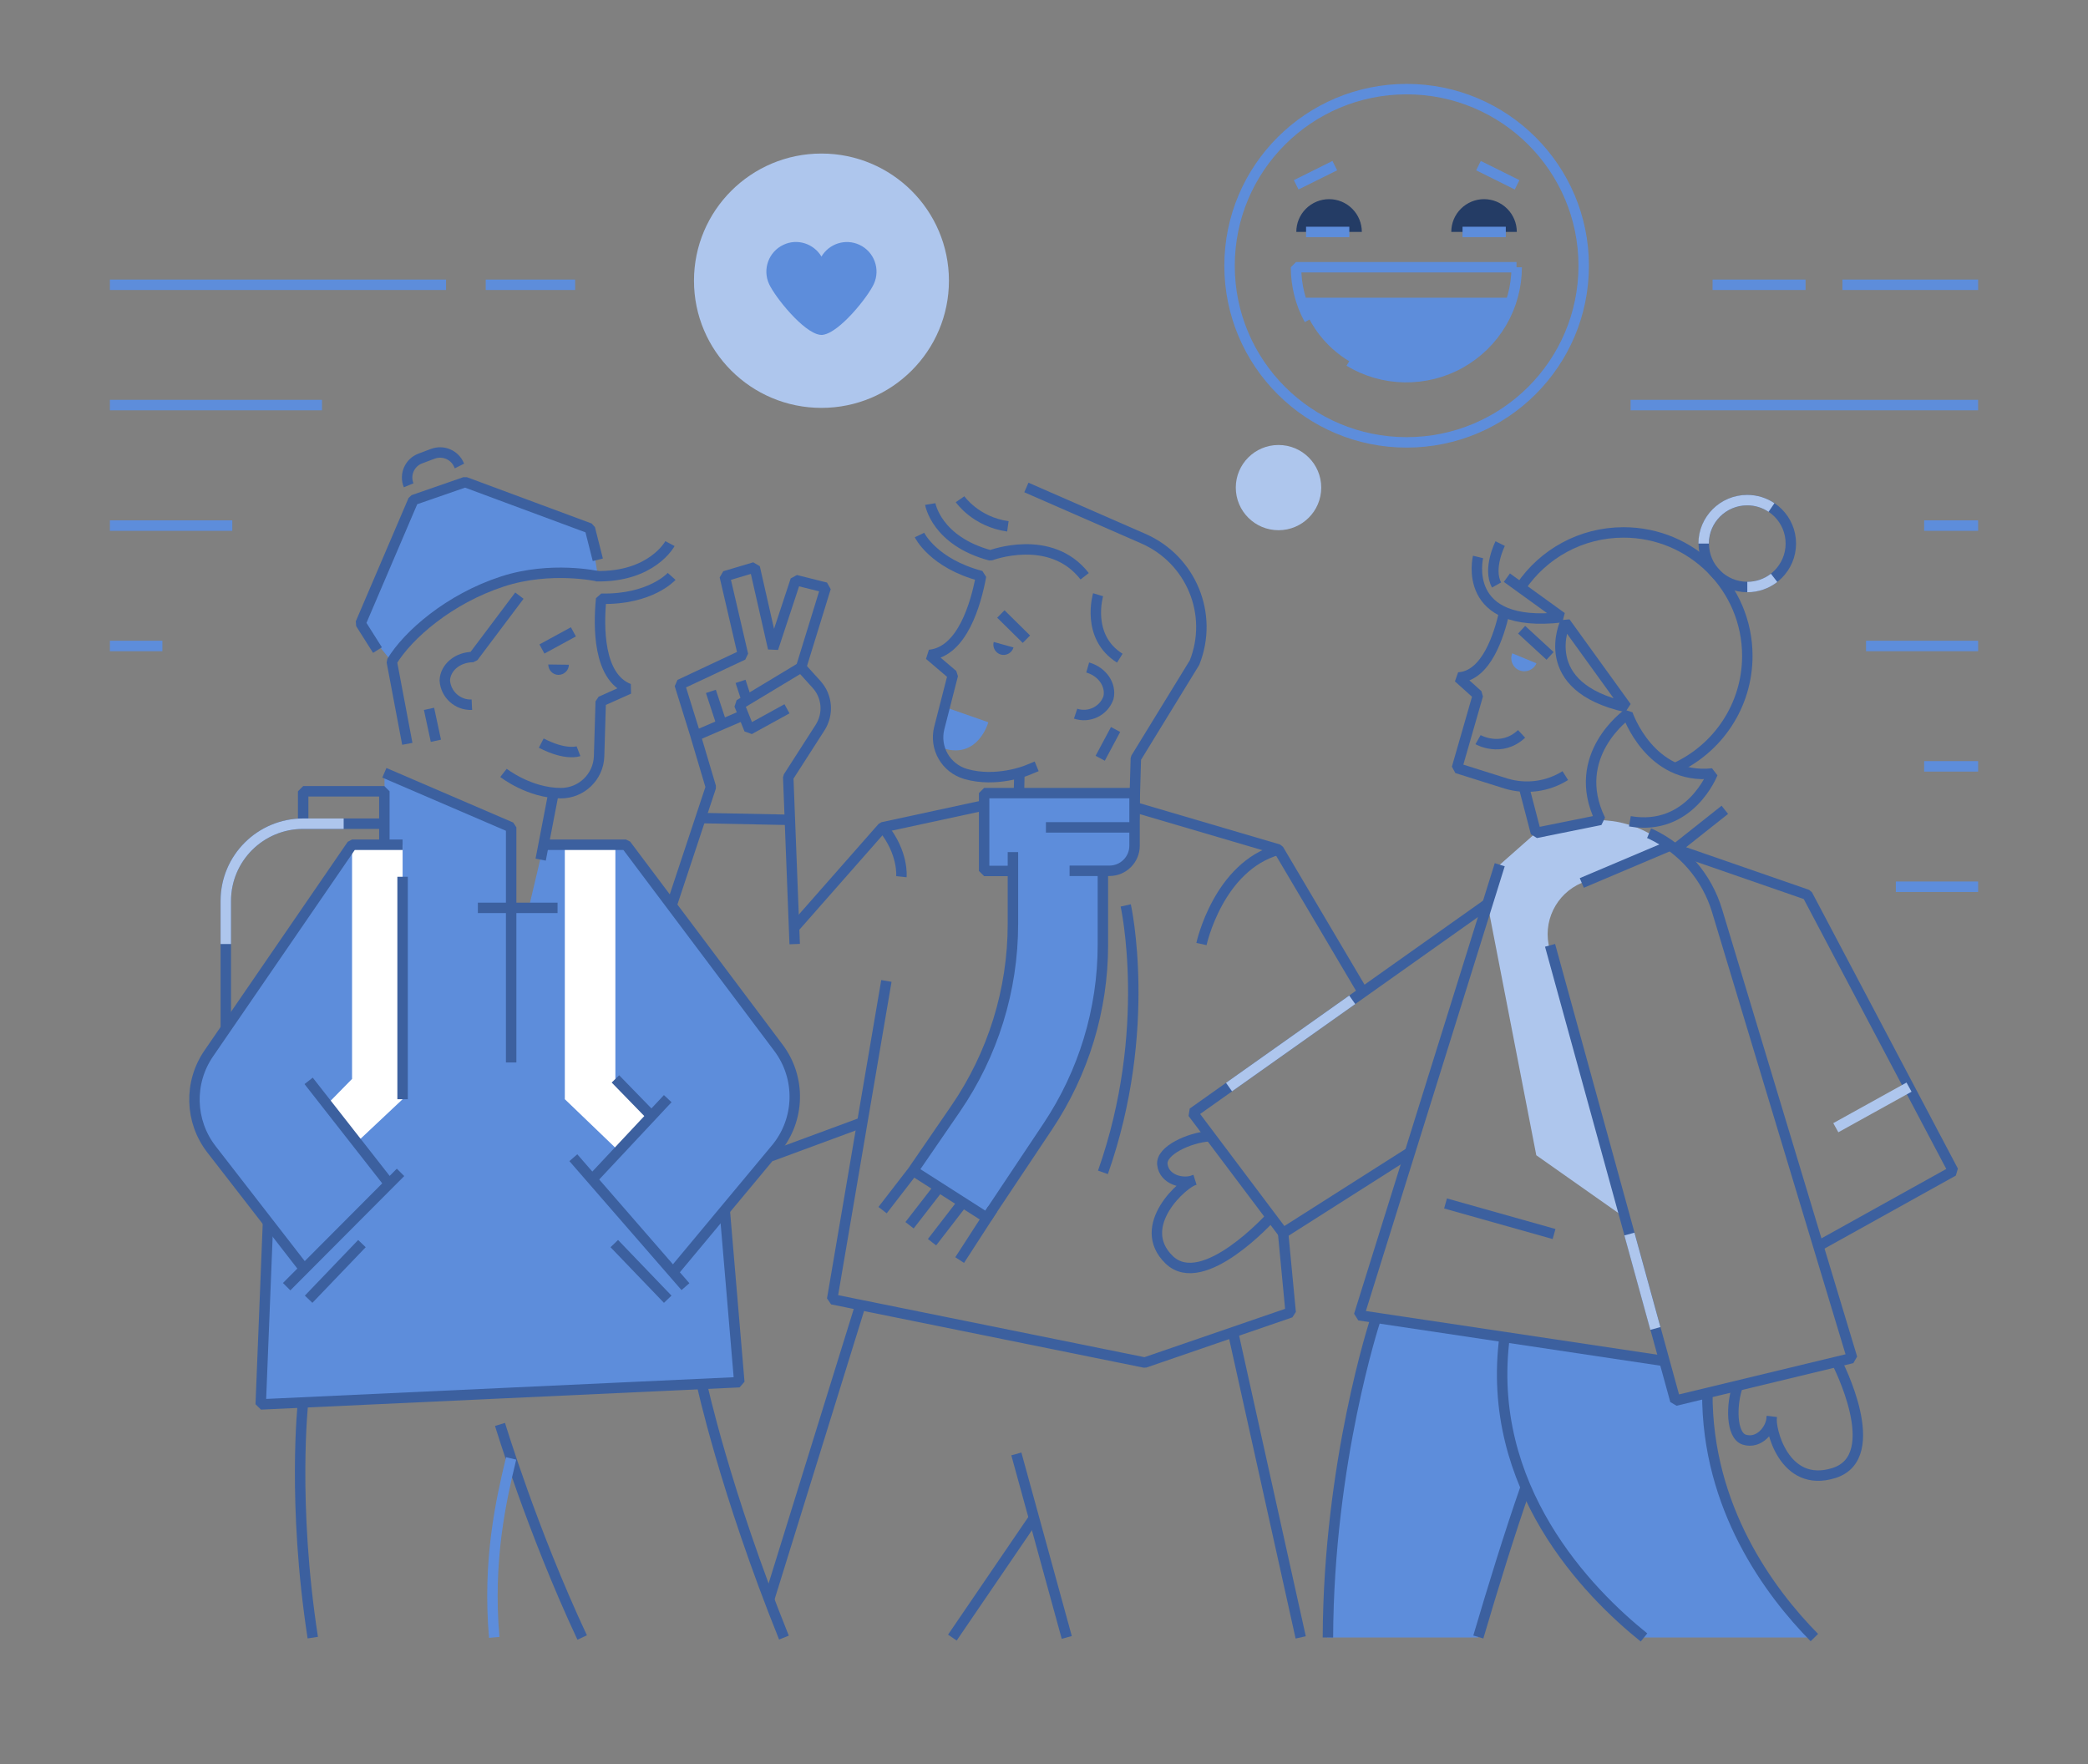 <svg width="200" height="169" viewBox="0 0 200 169" fill="none" xmlns="http://www.w3.org/2000/svg">
<rect x="0" y="0" width="200" height="169" fill="#808080" stroke="none"/>
<g id="Vin&#195;&#161;tta">
<path id="Vector" d="M90.498 67.723L89.84 70.519L90.05 71.556C90.169 71.595 90.274 71.647 90.392 71.687C93.695 72.711 94.669 69.18 94.669 69.18L90.498 67.723Z" fill="#5D8DDB"/>
<g id="Group">
<path id="Vector_2" d="M10.527 61.872H15.554" stroke="#5D8DDB" stroke-linejoin="bevel"/>
<path id="Vector_3" d="M10.527 27.278H42.725" stroke="#5D8DDB" stroke-linejoin="bevel"/>
<path id="Vector_4" d="M46.527 27.278H55.093" stroke="#5D8DDB" stroke-linejoin="bevel"/>
<path id="Vector_5" d="M176.477 27.278H189.477" stroke="#5D8DDB" stroke-linejoin="bevel"/>
<path id="Vector_6" d="M164.039 27.278H172.947" stroke="#5D8DDB" stroke-linejoin="bevel"/>
<path id="Vector_7" d="M10.527 50.34H22.251" stroke="#5D8DDB" stroke-linejoin="bevel"/>
<path id="Vector_8" d="M10.527 38.801H30.843" stroke="#5D8DDB" stroke-linejoin="bevel"/>
<path id="Vector_9" d="M156.184 38.801H189.473" stroke="#5D8DDB" stroke-linejoin="bevel"/>
<path id="Vector_10" d="M178.738 61.872H189.475" stroke="#5D8DDB" stroke-linejoin="bevel"/>
<path id="Vector_11" d="M184.305 50.34H189.476" stroke="#5D8DDB" stroke-linejoin="bevel"/>
<path id="Vector_12" d="M181.594 84.934H189.475" stroke="#5D8DDB" stroke-linejoin="bevel"/>
<path id="Vector_13" d="M184.305 73.403H189.476" stroke="#5D8DDB" stroke-linejoin="bevel"/>
</g>
<path id="Vector_14" d="M69.422 115.915L73.856 110.744C76.606 107.528 76.738 102.843 74.172 99.483L59.975 80.911H52.08L50.646 86.961H48.975V79.244L36.83 74.02V80.911H33.738L20.33 99.824C18.041 103.039 18.146 107.371 20.567 110.494L25.685 117.083L24.988 134.526L70.83 132.4L69.435 115.915H69.422Z" fill="#5D8DDB"/>
<path id="Vector_15" d="M165.565 143.546C164.709 140.777 163.696 136.878 163.538 133.413L160.473 134.162L159.433 130.382L131.722 126.497C131.722 126.497 129.709 133.938 128.341 141.288L128.17 142.194C127.604 145.397 127.117 156.842 127.117 156.842H141.578L142.788 153.022L143.038 152.235L146.13 142.457C146.13 142.457 147.249 144.793 149.157 147.628L149.604 148.297C151.117 150.476 155.249 155.004 157.459 156.842H173.762C173.762 156.842 166.815 149.439 165.815 144.373L165.552 143.546H165.565Z" fill="#5D8DDB"/>
<path id="Vector_16" d="M160.063 80.951L151.511 84.56C149.024 85.61 147.708 88.34 148.445 90.939L155.787 116.729L147.155 110.653L142.484 86.594L143.655 82.828L147.103 79.782L153.274 78.536L153.892 78.588C155.261 78.693 156.576 79.087 157.787 79.73L160.076 80.964L160.063 80.951Z" fill="#AEC6ED"/>
<path id="Vector_17" d="M33.723 80.911V103.341L31.328 105.782L34.433 109.169L38.565 105.284V80.911H33.723Z" fill="white"/>
<path id="Vector_18" d="M58.944 103.341V80.911H54.102V105.284L59.141 110.127L62.444 106.937L58.944 103.341Z" fill="white"/>
<path id="Vector_19" d="M37.526 63.37L34.539 59.708L39.605 47.896L44.565 46.176L56.513 50.612L57.276 55.18C57.276 55.18 51.157 54.852 46.197 56.676C41.236 58.487 37.539 63.357 37.539 63.357L37.526 63.37Z" fill="#5D8DDB"/>
<path id="Vector_20" d="M145.524 64.202C144.892 63.94 144.59 63.205 144.853 62.575L147.169 63.533C146.905 64.163 146.168 64.465 145.537 64.202H145.524Z" fill="#5D8DDB"/>
<path id="Vector_21" d="M144.09 58.645C143.577 60.876 142.367 64.748 139.695 64.892L141.564 66.573L139.551 73.568L144.261 75.051C146.169 75.629 148.248 75.353 149.932 74.29" stroke="#3C609F" stroke-linejoin="bevel"/>
<path id="Vector_22" d="M148.474 62.824L145.75 60.317" stroke="#3C609F" stroke-linejoin="bevel"/>
<path id="Vector_23" d="M141.574 70.845C141.574 70.845 143.798 72.118 145.745 70.293" stroke="#3C609F" stroke-linejoin="bevel"/>
<path id="Vector_24" d="M141.575 53.348C141.575 53.348 139.877 60.239 149.588 59.123L144.338 55.33" stroke="#3C609F" stroke-linejoin="bevel"/>
<path id="Vector_25" d="M145.684 56.207C147.815 53.057 151.42 50.997 155.513 50.997C162.052 50.997 167.368 56.286 167.368 62.822C167.368 67.613 164.512 71.734 160.42 73.585" stroke="#3C609F" stroke-linejoin="bevel"/>
<path id="Vector_26" d="M167.366 56.224C169.67 56.224 171.537 54.361 171.537 52.063C171.537 49.766 169.67 47.903 167.366 47.903C165.063 47.903 163.195 49.766 163.195 52.063C163.195 54.361 165.063 56.224 167.366 56.224Z" stroke="#3C609F" stroke-linejoin="bevel"/>
<path id="Vector_27" d="M149.931 59.614C149.931 59.614 147.01 65.782 155.787 67.725L149.931 59.614Z" stroke="#3C609F" stroke-linejoin="bevel"/>
<path id="Vector_28" d="M148.473 90.545L160.473 134.16L177.407 130.078L164.473 87.238C163.499 83.996 161.183 81.318 158.117 79.875L157.959 79.809" stroke="#3C609F" stroke-linejoin="bevel"/>
<path id="Vector_29" d="M143.653 82.825L130.18 125.98L159.43 130.363" stroke="#3C609F" stroke-linejoin="bevel"/>
<path id="Vector_30" d="M165.213 77.567L160.477 81.321L173.121 85.704L187.095 112.164L174.253 119.304" stroke="#3C609F" stroke-linejoin="bevel"/>
<path id="Vector_31" d="M142.483 86.575L114.246 106.59L122.904 118.101L135.062 110.37" stroke="#3C609F" stroke-linejoin="bevel"/>
<path id="Vector_32" d="M145.961 75.344L147.119 79.78L153.29 78.533C150.277 72.351 155.895 68.387 155.895 68.387C155.895 68.387 158.04 74.74 164.04 74.084C164.04 74.084 161.869 79.662 156.119 78.664" stroke="#3C609F" stroke-linejoin="bevel"/>
<path id="Vector_33" d="M143.695 52.067C143.695 52.067 142.484 54.482 143.353 56.031" stroke="#3C609F" stroke-linejoin="bevel"/>
<path id="Vector_34" d="M157.471 156.84C152.142 152.562 142.195 142.468 144.129 127.965" stroke="#3C609F" stroke-linejoin="bevel"/>
<path id="Vector_35" d="M163.539 133.411C163.487 144.423 169.513 152.507 173.789 156.852" stroke="#3C609F" stroke-linejoin="bevel"/>
<path id="Vector_36" d="M138.461 115.27L148.856 118.197" stroke="#3C609F" stroke-linejoin="bevel"/>
<path id="Vector_37" d="M127.195 156.844C127.261 139.979 131.722 126.473 131.722 126.473" stroke="#3C609F" stroke-linejoin="bevel"/>
<path id="Vector_38" d="M146.141 142.45C144.575 146.938 142.996 152.07 141.602 156.795" stroke="#3C609F" stroke-linejoin="bevel"/>
<path id="Vector_39" d="M175.961 130.504C175.961 130.504 180.632 139.495 175.684 141.083C170.829 142.632 169.487 136.699 169.711 135.715C169.684 136.896 168.5 138.34 167.079 137.894C165.79 137.487 165.816 134.481 166.461 132.709" stroke="#3C609F" stroke-linejoin="bevel"/>
<path id="Vector_40" d="M121.759 116.537C121.759 116.537 115.246 123.795 111.996 120.671C108.628 117.416 113.417 113.229 114.417 113.019C113.338 113.479 111.509 113.019 111.338 111.536C111.18 110.198 113.93 108.964 115.812 108.833" stroke="#3C609F" stroke-linejoin="bevel"/>
<path id="Vector_41" d="M29.959 156.855C27.972 143.94 29.025 134.333 29.025 134.333" stroke="#3C609F" stroke-linejoin="bevel"/>
<path id="Vector_42" d="M38.562 80.911H33.72L19.997 100.9C18.076 103.696 18.181 107.41 20.26 110.088L29.326 121.782" stroke="#3C609F" stroke-linejoin="bevel"/>
<path id="Vector_43" d="M51.789 80.911H59.96L74.566 100.362C76.737 103.249 76.631 107.253 74.329 110.022L64.539 121.782" stroke="#3C609F" stroke-linejoin="bevel"/>
<g id="Group_2">
<path id="Vector_44" d="M53.489 64.642C52.95 64.642 52.516 64.183 52.516 63.645L54.489 63.671C54.489 64.209 54.029 64.642 53.489 64.642Z" fill="#3C609F"/>
<path id="Vector_45" d="M64.332 55.208C64.332 55.208 62.332 57.452 57.582 57.347C57.319 60.038 57.292 64.828 60.24 65.983L57.542 67.191L57.384 72.441C57.319 74.409 55.7 75.971 53.727 75.971C50.7 75.971 48.227 74.029 48.227 74.029" stroke="#3C609F" stroke-linejoin="bevel"/>
<path id="Vector_46" d="M45.198 67.499C43.842 67.564 42.684 66.514 42.605 65.162C42.658 63.929 43.842 62.931 45.329 62.931L49.75 57.051" stroke="#3C609F" stroke-linejoin="bevel"/>
<path id="Vector_47" d="M54.923 60.52L51.91 62.161" stroke="#3C609F" stroke-linejoin="bevel"/>
<path id="Vector_48" d="M55.41 71.951C55.41 71.951 54.225 72.41 51.844 71.176" stroke="#3C609F" stroke-linejoin="bevel"/>
<path id="Vector_49" d="M64.173 52.067C64.173 52.067 62.462 55.296 57.094 55.191" stroke="#3C609F" stroke-linejoin="bevel"/>
<path id="Vector_50" d="M41.752 70.953L41.094 67.895" stroke="#3C609F" stroke-linejoin="bevel"/>
</g>
<path id="Vector_51" d="M27.457 123.24L38.365 112.293" stroke="#3C609F" stroke-linejoin="bevel"/>
<path id="Vector_52" d="M65.655 123.238L54.918 110.887" stroke="#3C609F" stroke-linejoin="bevel"/>
<path id="Vector_53" d="M56.723 112.962L63.959 105.231" stroke="#3C609F" stroke-linejoin="bevel"/>
<path id="Vector_54" d="M37.299 113.411L29.562 103.528" stroke="#3C609F" stroke-linejoin="bevel"/>
<path id="Vector_55" d="M52.986 76.129L51.789 82.338" stroke="#3C609F" stroke-linejoin="bevel"/>
<path id="Vector_56" d="M36.816 74.02L48.961 79.244V101.766" stroke="#3C609F" stroke-linejoin="bevel"/>
<path id="Vector_57" d="M45.773 86.957H53.405" stroke="#3C609F" stroke-linejoin="bevel"/>
<path id="Vector_58" d="M69.42 115.918L70.815 132.39L24.973 134.517L25.67 117.073" stroke="#3C609F" stroke-linejoin="bevel"/>
<path id="Vector_59" d="M29.562 124.443L34.668 119.114" stroke="#3C609F" stroke-linejoin="bevel"/>
<path id="Vector_60" d="M63.958 124.443L58.84 119.114" stroke="#3C609F" stroke-linejoin="bevel"/>
<path id="Vector_61" d="M55.763 156.843C50.96 146.593 47.895 136.434 47.895 136.434" stroke="#3C609F" stroke-linejoin="bevel"/>
<path id="Vector_62" d="M67.223 132.559C67.223 132.559 69.433 142.81 75.091 156.853" stroke="#3C609F" stroke-linejoin="bevel"/>
<path id="Vector_63" d="M39.014 71.247L37.527 63.372C39.067 60.826 43.014 57.361 48.133 55.694C52.764 54.184 57.264 55.195 57.264 55.195" stroke="#3C609F" stroke-linejoin="bevel"/>
<path id="Vector_64" d="M57.263 53.618L56.5 50.612L44.552 46.176L39.592 47.896L34.539 59.708L36.157 62.267" stroke="#3C609F" stroke-linejoin="bevel"/>
<path id="Vector_65" d="M39.144 46.483C38.722 45.46 39.236 44.291 40.275 43.911L41.459 43.465C42.459 43.097 43.565 43.57 43.972 44.554L44.012 44.633" stroke="#3C609F" stroke-linejoin="bevel"/>
<path id="Vector_66" d="M95.868 62.696C96.394 62.841 96.934 62.526 97.078 62.014L95.184 61.489C95.039 62.014 95.355 62.552 95.868 62.696Z" fill="#3C609F"/>
<path id="Vector_67" d="M88.074 51.247C88.074 51.247 89.377 53.964 93.969 55.171C93.482 57.835 92.166 62.442 89.022 62.731L91.272 64.647L89.969 69.727C89.482 71.643 90.6 73.585 92.508 74.137C95.416 74.977 98.337 73.795 98.337 73.795L99.298 73.402" stroke="#3C609F" stroke-linejoin="bevel"/>
<path id="Vector_68" d="M103.027 68.357C104.317 68.79 105.725 68.108 106.172 66.835C106.462 65.627 105.606 64.341 104.185 63.934" stroke="#3C609F" stroke-linejoin="bevel"/>
<path id="Vector_69" d="M95.867 58.809L98.315 61.224" stroke="#3C609F" stroke-linejoin="bevel"/>
<path id="Vector_70" d="M105.383 72.628L106.856 69.872" stroke="#3C609F" stroke-linejoin="bevel"/>
<path id="Vector_71" d="M103.895 55.195C100.632 50.995 94.869 53.2 94.869 53.2C89.684 51.809 89.106 48.278 89.106 48.278" stroke="#3C609F" stroke-linejoin="bevel"/>
<path id="Vector_72" d="M137.143 145.762L130.762 149.424" stroke="#5D8DDB"/>
<path id="Vector_73" d="M38.562 105.283V83.981" stroke="#3C609F" stroke-linejoin="bevel"/>
<path id="Vector_74" d="M62.449 106.937L58.949 103.34" stroke="#3C609F" stroke-linejoin="bevel"/>
<path id="Vector_75" d="M21.629 98.504V86.284C21.629 82.203 24.945 78.895 29.037 78.895H36.813" stroke="#3C609F" stroke-linejoin="bevel"/>
<path id="Vector_76" d="M29.039 78.904V75.793H36.815V76.896V80.912" stroke="#3C609F" stroke-linejoin="bevel"/>
<path id="Vector_77" d="M175.844 108.014L182.857 104.129" stroke="#AEC6ED" stroke-linejoin="bevel"/>
<path id="Vector_78" d="M151.512 84.572L160.064 80.95" stroke="#3C609F" stroke-linejoin="bevel"/>
<path id="Vector_79" d="M21.629 90.419V86.284C21.629 82.203 24.945 78.895 29.037 78.895H32.918" stroke="#AEC6ED" stroke-linejoin="bevel"/>
<path id="Vector_80" d="M48.959 139.692C47.998 143.682 46.696 149.418 47.34 156.833" stroke="#5D8DDB"/>
<path id="Vector_81" d="M129.525 95.762L117.723 104.123" stroke="#AEC6ED" stroke-linejoin="bevel"/>
<path id="Vector_82" d="M156.074 118.2L158.561 127.243" stroke="#AEC6ED" stroke-linejoin="bevel"/>
<path id="Vector_83" d="M169.933 55.348C169.222 55.899 168.328 56.227 167.367 56.227" stroke="#AEC6ED" stroke-linejoin="bevel"/>
<path id="Vector_84" d="M163.184 52.063C163.184 49.767 165.052 47.903 167.355 47.903C168.223 47.903 169.026 48.165 169.684 48.612" stroke="#AEC6ED" stroke-linejoin="bevel"/>
<path id="Vector_85" d="M91.961 47.817C91.961 47.817 93.448 49.983 96.54 50.416" stroke="#3C609F" stroke-linejoin="bevel"/>
<path id="Vector_86" d="M105.182 56.965C105.182 56.965 103.972 60.982 107.261 63.042" stroke="#3C609F" stroke-linejoin="bevel"/>
<path id="Vector_87" d="M97.539 78.824L97.644 74.02" stroke="#3C609F" stroke-linejoin="bevel"/>
<path id="Vector_88" d="M76.119 90.426L75.501 74.439L78.553 69.688C79.382 68.389 79.251 66.696 78.211 65.554L76.737 63.926L70.816 67.496L71.777 69.872L75.382 67.89" stroke="#3C609F" stroke-linejoin="bevel"/>
<path id="Vector_89" d="M76.207 88.705L84.536 79.242L94.128 77.168" stroke="#3C609F" stroke-linejoin="bevel"/>
<path id="Vector_90" d="M76.737 63.922L79.092 56.283L76.211 55.561L74.053 62.097L72.29 54.34L69.421 55.193L71.171 62.727L65.106 65.575L66.632 70.471L71.224 68.489" stroke="#3C609F" stroke-linejoin="bevel"/>
<path id="Vector_91" d="M68.094 66.223L69.133 69.386" stroke="#3C609F" stroke-linejoin="bevel"/>
<path id="Vector_92" d="M70.934 65.262L71.565 67.192" stroke="#3C609F" stroke-linejoin="bevel"/>
<path id="Vector_93" d="M64.328 86.73L68.091 75.39L66.631 70.481" stroke="#3C609F" stroke-linejoin="bevel"/>
<path id="Vector_94" d="M67.106 78.356L75.658 78.527" stroke="#3C609F" stroke-linejoin="bevel"/>
<path id="Vector_95" d="M73.856 110.738L82.421 107.575" stroke="#3C609F" stroke-linejoin="bevel"/>
<path id="Vector_96" d="M84.904 93.957L79.707 124.447L109.654 130.511L123.628 125.707L122.904 118.108" stroke="#3C609F" stroke-linejoin="bevel"/>
<path id="Vector_97" d="M82.418 124.997L73.668 153.202" stroke="#3C609F" stroke-linejoin="bevel"/>
<path id="Vector_98" d="M118.102 127.59L124.588 156.833" stroke="#3C609F" stroke-linejoin="bevel"/>
<path id="Vector_99" d="M108.628 78.507L108.799 72.627L114.418 63.466C116.26 58.846 114.102 53.609 109.536 51.601L98.312 46.692" stroke="#3C609F" stroke-linejoin="bevel"/>
<path id="Vector_100" d="M108.672 77.309L122.461 81.365L130.553 95.041" stroke="#3C609F" stroke-linejoin="bevel"/>
<path id="Vector_101" d="M115.082 90.422C115.082 90.422 116.687 82.981 122.464 81.379" stroke="#3C609F" stroke-linejoin="bevel"/>
<path id="Vector_102" d="M86.34 83.974C86.34 83.974 86.577 81.704 84.551 79.223" stroke="#3C609F" stroke-linejoin="bevel"/>
<path id="Vector_103" d="M97.023 78.711V88.489C97.023 94.816 95.102 100.984 91.523 106.195L87.457 112.114L94.523 116.629L100.365 107.875C103.799 102.73 105.641 96.679 105.641 90.498V78.567L97.023 78.685V78.711Z" fill="#5D8DDB"/>
<path id="Vector_104" d="M94.266 75.955H108.674V80.995C108.674 82.321 107.595 83.397 106.266 83.397H94.266V75.942V75.955Z" fill="#5D8DDB"/>
<path id="Vector_105" d="M97.081 83.42H94.266V75.965H108.674V81.005C108.674 82.331 107.595 83.407 106.266 83.407H102.45" stroke="#3C609F" stroke-linejoin="bevel"/>
<path id="Vector_106" d="M100.184 79.247H108.671" stroke="#3C609F" stroke-linejoin="bevel"/>
<path id="Vector_107" d="M97.023 81.614V88.504C97.023 94.831 95.102 100.999 91.523 106.21L87.457 112.129L94.523 116.644L100.365 107.89C103.799 102.745 105.641 96.694 105.641 90.513V83.399" stroke="#3C609F" stroke-linejoin="bevel"/>
<path id="Vector_108" d="M107.829 86.723C107.829 86.723 110.473 98.614 105.645 112.291" stroke="#3C609F" stroke-linejoin="bevel"/>
<path id="Vector_109" d="M84.539 115.909L87.46 112.129" stroke="#3C609F" stroke-linejoin="bevel"/>
<path id="Vector_110" d="M87.121 117.357L90.042 113.59" stroke="#3C609F" stroke-linejoin="bevel"/>
<path id="Vector_111" d="M89.273 118.982L92.181 115.215" stroke="#3C609F" stroke-linejoin="bevel"/>
<path id="Vector_112" d="M91.922 120.692L95.08 115.809" stroke="#3C609F" stroke-linejoin="bevel"/>
<path id="Vector_113" d="M134.734 42.372C144.101 42.372 151.695 34.797 151.695 25.454C151.695 16.11 144.101 8.536 134.734 8.536C125.367 8.536 117.773 16.11 117.773 25.454C117.773 34.797 125.367 42.372 134.734 42.372Z" stroke="#5D8DDB" stroke-linejoin="bevel"/>
<path id="Vector_114" d="M78.683 39.068C85.427 39.068 90.894 33.614 90.894 26.887C90.894 20.161 85.427 14.707 78.683 14.707C71.939 14.707 66.473 20.161 66.473 26.887C66.473 33.614 71.939 39.068 78.683 39.068Z" fill="#AEC6ED"/>
<path id="Vector_115" d="M82.314 23.444C80.972 22.827 79.419 23.339 78.683 24.573C77.946 23.339 76.38 22.814 75.051 23.444C73.63 24.1 73.011 25.793 73.669 27.211C74.261 28.484 76.946 31.831 78.525 32.067C78.577 32.067 78.63 32.08 78.683 32.08C78.735 32.08 78.788 32.08 78.841 32.067C80.419 31.831 83.103 28.484 83.696 27.211C84.353 25.793 83.735 24.1 82.314 23.444Z" fill="#5D8DDB"/>
<path id="Vector_116" d="M142.156 19.075C141.328 19.075 140.525 19.403 139.933 19.993C139.341 20.584 139.012 21.372 139.012 22.212H145.288C145.288 21.385 144.959 20.584 144.367 19.993C143.775 19.403 142.985 19.075 142.143 19.075H142.156Z" fill="#243C65"/>
<path id="Vector_117" d="M127.313 19.075C126.484 19.075 125.681 19.403 125.089 19.993C124.497 20.584 124.168 21.372 124.168 22.212H130.444C130.444 21.385 130.115 20.584 129.523 19.993C128.931 19.403 128.142 19.075 127.3 19.075H127.313Z" fill="#243C65"/>
<g id="Group_3">
<path id="Vector_118" d="M124.51 28.252C124.431 27.937 124.352 27.608 124.312 27.294C124.365 27.622 124.431 27.937 124.51 28.252Z" fill="#5D8DDB"/>
<path id="Vector_119" d="M124.576 28.504C125.063 30.198 125.97 31.773 127.247 33.046C129.22 35.014 131.918 36.13 134.707 36.13C137.51 36.13 140.194 35.014 142.168 33.046C143.444 31.773 144.352 30.211 144.839 28.517H124.562L124.576 28.504Z" fill="#5D8DDB"/>
</g>
<path id="Vector_120" d="M129.234 34.602C130.84 35.573 132.668 36.098 134.537 36.124C136.405 36.151 138.261 35.691 139.892 34.773C141.524 33.854 142.879 32.528 143.826 30.914C144.774 29.299 145.274 27.462 145.274 25.598" stroke="#5D8DDB" stroke-linejoin="bevel"/>
<path id="Vector_121" d="M145.259 25.598H124.141C124.141 27.357 124.575 29.076 125.417 30.612" stroke="#5D8DDB" stroke-linejoin="bevel"/>
<path id="Vector_122" d="M124.156 17.701L127.854 15.864" stroke="#5D8DDB" stroke-linejoin="bevel"/>
<path id="Vector_123" d="M145.315 17.701L141.617 15.864" stroke="#5D8DDB" stroke-linejoin="bevel"/>
<path id="Vector_124" d="M125.102 22.215H129.246" stroke="#5D8DDB" stroke-linejoin="bevel"/>
<path id="Vector_125" d="M140.09 22.215H144.234" stroke="#5D8DDB" stroke-linejoin="bevel"/>
<path id="Vector_126" d="M122.463 50.785C124.723 50.785 126.555 48.958 126.555 46.703C126.555 44.449 124.723 42.622 122.463 42.622C120.203 42.622 118.371 44.449 118.371 46.703C118.371 48.958 120.203 50.785 122.463 50.785Z" fill="#AEC6ED"/>
<path id="Vector_127" d="M97.352 139.262L102.181 156.837" stroke="#3C609F" stroke-linejoin="bevel"/>
<path id="Vector_128" d="M91.223 156.853L99.038 145.395" stroke="#3C609F" stroke-linejoin="bevel"/>
</g>
</svg>
